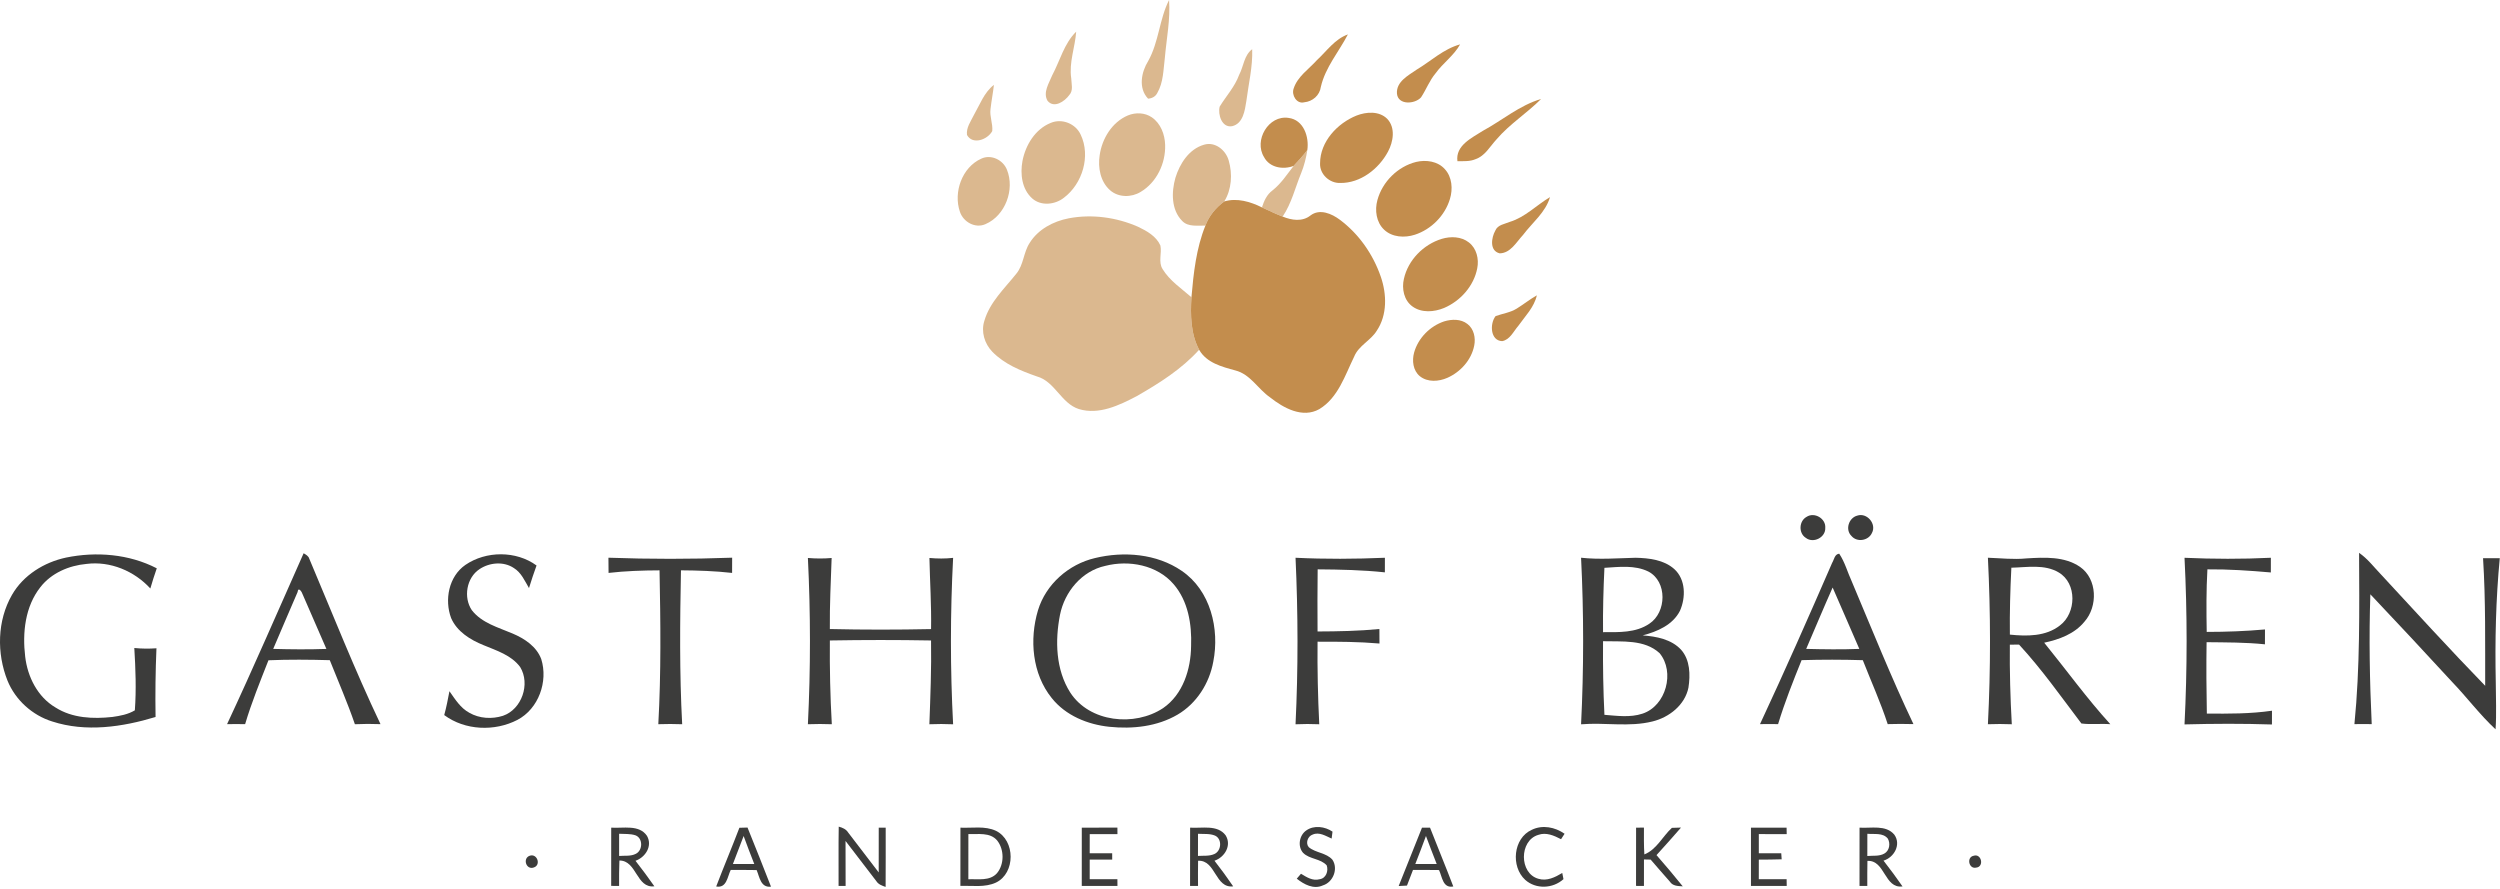 <?xml version="1.0" encoding="UTF-8" standalone="no"?>
<!DOCTYPE svg PUBLIC "-//W3C//DTD SVG 1.1//EN" "http://www.w3.org/Graphics/SVG/1.1/DTD/svg11.dtd">
<svg width="100%" height="100%" viewBox="0 0 973 346" version="1.1" xmlns="http://www.w3.org/2000/svg" xmlns:xlink="http://www.w3.org/1999/xlink" xml:space="preserve" xmlns:serif="http://www.serif.com/" style="fill-rule:evenodd;clip-rule:evenodd;stroke-linejoin:round;stroke-miterlimit:2;">
    <g id="_-dbb88fff" serif:id="#dbb88fff" transform="matrix(1,0,0,1,-40.357,-17.54)">
        <path d="M487.24,41.27C491.39,33.87 491.57,25 495.36,17.54C495.9,25.08 494.37,32.53 493.72,40.01C493.13,44.65 493.18,49.63 490.75,53.78C490.06,55.14 488.66,55.85 487.19,55.94C483.32,51.9 484.54,45.61 487.24,41.27Z" style="fill:rgb(219,184,143);fill-rule:nonzero;"/>
        <path d="M449.88,46.84C452.92,41.16 454.49,34.49 459.21,29.86C458.78,35.94 456.36,41.85 457.28,48.01C457.34,50.2 458.19,52.75 456.5,54.56C454.7,57.03 450.6,59.84 448.06,56.78C446.17,53.53 448.66,49.9 449.88,46.84Z" style="fill:rgb(219,184,143);fill-rule:nonzero;"/>
        <path d="M522.64,46.65C524.39,43.38 524.53,39.02 527.71,36.69C527.95,43.52 526.29,50.19 525.43,56.92C524.86,60.54 524.17,65.66 519.9,66.65C515.9,67.39 514.27,62.08 515.06,59.03C517.58,54.9 520.97,51.28 522.64,46.65Z" style="fill:rgb(219,184,143);fill-rule:nonzero;"/>
        <path d="M419.37,62.35C421.72,58.26 423.35,53.55 427.19,50.56C426.84,53.73 426.22,56.85 425.86,60.02C425.48,62.89 426.82,65.69 426.54,68.55C424.78,71.87 418.92,74.07 416.71,70.07C416.35,67.22 418.19,64.78 419.37,62.35Z" style="fill:rgb(219,184,143);fill-rule:nonzero;"/>
        <path d="M479.34,62.46C482.32,61.23 485.93,61.34 488.64,63.2C492.1,65.56 493.72,69.88 493.83,73.94C494.06,81.1 490.54,88.55 484.28,92.24C480.7,94.44 475.66,94.45 472.42,91.6C468.61,88.28 467.61,82.76 468.35,77.95C469.27,71.49 473.16,65.06 479.34,62.46Z" style="fill:rgb(219,184,143);fill-rule:nonzero;"/>
        <path d="M449.31,65.37C453.67,63.51 459.03,65.67 460.97,69.97C464.91,78.27 461.66,89.02 454.46,94.48C451.02,97.21 445.59,97.83 442.14,94.81C438.07,91.24 437.36,85.26 438.3,80.21C439.49,74.01 443.25,67.79 449.31,65.37Z" style="fill:rgb(219,184,143);fill-rule:nonzero;"/>
        <path d="M497.83,86.73C499.52,81.23 503.14,75.52 508.97,73.86C513.29,72.55 517.44,75.99 518.57,80.01C520.09,85.2 519.73,91.3 516.84,95.94C513.58,98.35 510.92,101.52 509.5,105.35C506.47,105.24 502.85,105.97 500.5,103.57C496.15,99.21 496.26,92.28 497.83,86.73Z" style="fill:rgb(219,184,143);fill-rule:nonzero;"/>
        <path d="M543.83,82.11C545.68,80.11 547.54,78.12 549.17,75.93C548.7,78.99 547.95,82.01 546.78,84.89C544.44,90.56 543.04,96.69 539.56,101.83C536.81,100.77 534.16,99.49 531.5,98.26C532.31,95.74 533.41,93.24 535.63,91.63C538.95,89 541.26,85.42 543.83,82.11Z" style="fill:rgb(219,184,143);fill-rule:nonzero;"/>
        <path d="M422.25,79.3C426.11,77.47 430.78,79.79 432.27,83.63C435.37,91.3 431.64,101.44 423.93,104.76C419.94,106.58 415.24,103.93 413.95,99.94C411.35,92.38 414.78,82.66 422.25,79.3Z" style="fill:rgb(219,184,143);fill-rule:nonzero;"/>
        <path d="M456.34,102.5C465.36,100.8 474.87,102.11 483.25,105.78C486.67,107.41 490.37,109.46 491.98,113.08C492.62,116.1 491.08,119.47 492.83,122.26C495.6,126.79 500.14,129.8 504.07,133.23C503.66,140.13 503.74,147.41 507.06,153.66C500.24,161.23 491.49,166.73 482.72,171.75C475.93,175.3 468.05,179.1 460.26,176.75C453.3,174.52 450.98,166.01 443.9,164.04C437.65,161.86 431.24,159.27 426.55,154.42C423.52,151.29 422.1,146.59 423.48,142.37C425.61,135.08 431.37,129.78 435.96,124C438.76,120.57 438.69,115.78 441.08,112.12C444.37,106.78 450.32,103.66 456.34,102.5Z" style="fill:rgb(219,184,143);fill-rule:nonzero;"/>
    </g>
    <g id="_-c38d4dff" serif:id="#c38d4dff" transform="matrix(1,0,0,1,-40.357,-17.54)">
        <path d="M552.89,40.96C556.73,37.42 559.85,32.75 564.96,30.93C561.43,37.73 556.19,43.72 554.43,51.35C553.99,54.64 551.23,57.05 547.97,57.35C545.03,58.13 542.92,54.54 543.84,52.01C545.34,47.32 549.74,44.48 552.89,40.96Z" style="fill:rgb(195,141,77);fill-rule:nonzero;"/>
        <path d="M591.65,44.69C597.26,41.34 602.19,36.57 608.63,34.81C606.21,39.19 601.95,42.07 599.06,46.1C596.7,48.91 595.43,52.4 593.43,55.43C591.03,58.11 584.45,58.54 584.05,53.95C583.73,49.35 588.41,46.93 591.65,44.69Z" style="fill:rgb(195,141,77);fill-rule:nonzero;"/>
        <path d="M617.43,68.49C625.02,64.39 631.78,58.51 640.16,56.06C634.63,61.61 627.88,65.83 622.77,71.82C620.24,74.54 618.35,78.22 614.63,79.49C612.4,80.45 609.94,80.24 607.59,80.29C606.77,74.17 613.14,71.24 617.43,68.49Z" style="fill:rgb(195,141,77);fill-rule:nonzero;"/>
        <path d="M568.31,62.52C572.12,61.03 577.14,60.67 580.26,63.79C583.56,67.26 582.64,72.7 580.56,76.57C576.95,83.3 569.85,88.86 561.97,88.75C557.81,88.9 553.93,85.33 554.13,81.1C554.14,72.69 560.83,65.53 568.31,62.52Z" style="fill:rgb(195,141,77);fill-rule:nonzero;"/>
        <path d="M532.32,78.68C528.27,72.2 534.06,62.22 541.87,63.43C547.73,64.16 549.92,70.8 549.17,75.93C547.54,78.12 545.68,80.11 543.83,82.11C539.76,83.67 534.48,82.81 532.32,78.68Z" style="fill:rgb(195,141,77);fill-rule:nonzero;"/>
        <path d="M591.49,80.57C595.34,79.65 599.91,80.26 602.67,83.35C605.53,86.44 605.86,91.11 604.67,94.99C602.72,101.46 597.41,106.82 591,108.9C587.04,110.18 582.2,109.92 579.06,106.94C575.97,104.04 575.36,99.33 576.45,95.39C578.39,88.28 584.33,82.37 591.49,80.57Z" style="fill:rgb(195,141,77);fill-rule:nonzero;"/>
        <path d="M627.98,103.89C633.97,102.07 638.35,97.38 643.62,94.26C641.87,100.24 636.71,104.2 633.09,109.02C630.52,111.77 628.27,116.07 624.04,116.14C620,115.18 620.78,110.06 622.33,107.29C623.27,105 625.97,104.75 627.98,103.89Z" style="fill:rgb(195,141,77);fill-rule:nonzero;"/>
        <path d="M509.5,105.35C510.92,101.52 513.58,98.35 516.84,95.94C521.82,94.47 527,96.03 531.5,98.26C534.16,99.49 536.81,100.77 539.56,101.83C543.04,103.27 547.24,103.94 550.41,101.39C554.01,98.65 558.68,100.7 561.86,103.09C569.26,108.62 574.77,116.55 577.77,125.26C580.1,132.04 580.33,140.08 576.21,146.23C573.84,150.12 569.13,152.02 567.39,156.36C563.82,163.64 561.17,172.33 553.84,176.77C547.32,180.45 539.91,176.35 534.71,172.23C529.96,168.97 526.99,163.16 521.11,161.7C515.89,160.28 509.94,158.75 507.06,153.66C503.74,147.41 503.66,140.13 504.07,133.23C504.88,123.81 505.93,114.19 509.5,105.35Z" style="fill:rgb(195,141,77);fill-rule:nonzero;"/>
        <path d="M601.47,110.51C604.96,109.45 609.1,109.56 612.06,111.91C615.06,114.22 616.03,118.37 615.3,121.96C613.98,128.86 608.76,134.69 602.37,137.41C598.51,139 593.69,139.39 590.15,136.86C586.76,134.49 585.84,129.85 586.77,126.02C588.41,118.72 594.38,112.68 601.47,110.51Z" style="fill:rgb(195,141,77);fill-rule:nonzero;"/>
        <path d="M630.66,137.65C633.32,136 635.77,134.03 638.5,132.48C637.43,137.16 633.95,140.58 631.28,144.36C629.42,146.49 628.03,149.78 624.99,150.31C620.35,150.14 620.12,143.48 622.45,140.56C625.18,139.58 628.16,139.2 630.66,137.65Z" style="fill:rgb(195,141,77);fill-rule:nonzero;"/>
        <path d="M602.4,142.63C605.36,141.72 608.91,141.62 611.47,143.62C614.01,145.54 614.74,149.06 614.12,152.06C613.03,157.63 608.8,162.31 603.69,164.58C600.31,166.08 595.96,166.39 592.94,163.94C590.29,161.74 589.86,157.89 590.73,154.75C592.31,149.12 596.89,144.48 602.4,142.63Z" style="fill:rgb(195,141,77);fill-rule:nonzero;"/>
    </g>
    <g id="_-3c3c3bff" serif:id="#3c3c3bff" transform="matrix(1,0,0,1,-40.357,-17.54)">
        <path d="M743.48,218.7C746.53,216.7 751.05,219.36 750.75,223C750.93,226.71 746.12,229.14 743.2,226.89C740.29,225.08 740.49,220.33 743.48,218.7Z" style="fill:rgb(60,60,59);fill-rule:nonzero;"/>
        <path d="M763.23,218.21C766.99,216.97 770.78,221.43 768.93,224.94C767.59,228 763.08,228.72 760.94,226.13C758.4,223.66 759.91,219.05 763.23,218.21Z" style="fill:rgb(60,60,59);fill-rule:nonzero;"/>
        <path d="M158.53,232.87C159.43,233.4 160.43,233.93 160.74,235.02C169.84,256.53 178.42,278.28 188.45,299.38C185.13,299.25 181.8,299.25 178.48,299.41C175.59,290.96 172,282.77 168.71,274.48C160.76,274.26 152.79,274.18 144.84,274.52C141.62,282.73 138.27,290.91 135.76,299.38C133.41,299.33 131.07,299.34 128.73,299.38C139.03,277.38 148.64,255.06 158.53,232.87M156.17,247.99C152.96,255.34 149.86,262.73 146.69,270.09C153.59,270.28 160.49,270.35 167.39,270.1C164.29,263 161.2,255.9 158.12,248.81C157.92,248.02 156.45,245.67 156.17,247.99Z" style="fill:rgb(60,60,59);fill-rule:nonzero;"/>
        <path d="M958.51,232.71C961.8,234.95 964.19,238.16 966.92,241C980.42,255.54 993.75,270.23 1007.59,284.45C1007.54,267.9 1007.81,251.32 1006.76,234.8C1008.92,234.82 1011.09,234.82 1013.27,234.8C1011.74,250.81 1011.37,266.93 1011.71,283.01C1011.73,289.14 1012.04,295.27 1011.63,301.39C1005.52,295.73 1000.53,288.99 994.76,282.99C984.23,271.52 973.59,260.15 962.9,248.84C962.33,265.68 962.64,282.54 963.43,299.37C961.18,299.33 958.93,299.33 956.7,299.37C958.9,277.22 958.61,254.94 958.51,232.71Z" style="fill:rgb(60,60,59);fill-rule:nonzero;"/>
        <path d="M45.02,249.07C49.44,241.37 57.55,236.36 66.11,234.54C77.89,232.13 90.6,233.17 101.37,238.73C100.49,241.33 99.61,243.93 98.87,246.58C92.63,239.76 83.26,235.84 74,237.02C67.2,237.64 60.36,240.55 56.09,246.04C50.12,253.59 49.04,263.82 50.16,273.09C51.06,280.95 55,288.83 62,292.92C68.54,297.07 76.61,297.4 84.09,296.58C87.1,296.16 90.2,295.59 92.84,294C93.43,285.93 93.12,277.81 92.63,269.74C95.49,270.03 98.37,270.06 101.25,269.85C100.87,278.76 100.76,287.67 100.9,296.59C87.99,300.5 73.78,302.6 60.68,298.34C52.92,295.92 46.36,290 43.28,282.46C39.04,271.81 39.24,259.12 45.02,249.07Z" style="fill:rgb(60,60,59);fill-rule:nonzero;"/>
        <path d="M221.48,237.41C229.53,231.88 241.25,231.83 249.18,237.63C248.1,240.53 247.17,243.47 246.24,246.42C244.6,243.62 243.22,240.38 240.35,238.62C236.36,235.94 230.86,236.45 226.97,239.06C221.91,242.4 220.64,250.07 223.99,255.02C227.87,260.03 234.27,261.72 239.84,264.1C244.48,266.06 249.17,269.14 251.01,274.05C253.75,282.79 249.98,293.4 241.72,297.73C232.86,302.3 221.35,301.86 213.25,295.85C214.1,292.79 214.68,289.68 215.28,286.56C217.47,289.66 219.57,293.1 223.02,294.95C226.93,297.21 231.85,297.49 236.1,296.13C243.46,293.61 246.83,283.72 242.81,277.16C239.39,272.51 233.6,270.75 228.51,268.62C223.39,266.56 218.21,263.35 215.93,258.09C213.28,250.98 215.01,241.89 221.48,237.41Z" style="fill:rgb(60,60,59);fill-rule:nonzero;"/>
        <path d="M402.09,234.7C405.15,234.98 408.24,235.01 411.31,234.66C410.19,256.23 410.17,277.87 411.31,299.43C408.23,299.29 405.15,299.29 402.07,299.42C402.47,288.55 402.9,277.69 402.72,266.81C389.59,266.57 376.46,266.58 363.34,266.81C363.25,277.68 363.47,288.56 364.1,299.41C361,299.29 357.89,299.29 354.79,299.41C355.87,277.86 355.85,256.25 354.79,234.7C357.86,234.97 360.95,234.98 364.03,234.71C363.7,243.92 363.25,253.14 363.33,262.36C376.46,262.67 389.59,262.65 402.73,262.38C402.89,253.14 402.29,243.92 402.09,234.7Z" style="fill:rgb(60,60,59);fill-rule:nonzero;"/>
        <path d="M466.51,234.74C477.76,232.02 490.52,233.03 500.26,239.7C511.5,247.32 515.09,262.32 512.56,275.09C511.05,283.47 506.07,291.34 498.65,295.68C490.72,300.33 481.13,301.34 472.13,300.41C463.66,299.53 455.1,296.03 449.7,289.23C442.08,279.8 440.95,266.41 444.34,255.07C447.41,244.92 456.27,237.15 466.51,234.74M470.52,237.78C461.38,239.77 454.71,247.86 452.91,256.81C450.94,266.87 451.23,278.16 456.88,287.05C464.42,298.71 481.94,300.49 493.05,293.13C500.78,287.8 503.85,277.97 503.93,268.95C504.25,260.53 502.79,251.46 497.11,244.89C490.71,237.44 479.74,235.41 470.52,237.78Z" style="fill:rgb(60,60,59);fill-rule:nonzero;"/>
        <path d="M544.58,234.62C556.18,235.19 567.76,235.11 579.36,234.62C579.33,236.51 579.33,238.41 579.35,240.3C570.66,239.37 561.92,239.2 553.19,239.13C553.08,247.19 553.11,255.25 553.15,263.31C561.18,263.28 569.22,263.13 577.22,262.35C577.2,264.23 577.21,266.12 577.25,268C569.24,267.3 561.19,267.27 553.15,267.29C553.04,278.01 553.28,288.72 553.81,299.42C550.73,299.28 547.65,299.29 544.58,299.43C545.63,277.85 545.57,256.21 544.58,234.62Z" style="fill:rgb(60,60,59);fill-rule:nonzero;"/>
        <path d="M655.71,234.61C662.8,235.38 669.88,234.8 676.97,234.62C682.19,234.75 687.93,235.4 691.99,239.02C696.46,243.06 696.5,250.09 694.19,255.28C691.42,260.76 685.33,263.38 679.69,264.83C685.01,265.25 690.85,266.31 694.65,270.43C698.17,274.41 698.26,280.2 697.5,285.17C696.13,291.93 690,296.74 683.54,298.32C674.42,300.61 664.98,298.65 655.71,299.44C656.78,277.85 656.78,256.2 655.71,234.61M664.8,238.54C664.4,246.88 664.17,255.22 664.26,263.58C670.35,263.59 677.03,263.89 682.29,260.28C689.02,255.88 689.32,243.86 681.91,239.99C676.62,237.38 670.48,238.19 664.8,238.54M664.26,267.1C664.18,276.65 664.33,286.21 664.8,295.75C669.7,296.13 674.81,296.88 679.59,295.3C688.79,292.31 692.34,279.07 686.27,271.75C680.39,266.33 671.64,267.32 664.26,267.1Z" style="fill:rgb(60,60,59);fill-rule:nonzero;"/>
        <path d="M753.44,236.58C754.22,235.32 754.35,233.24 756.18,233.03C758.41,236.36 759.43,240.31 761.1,243.93C768.93,262.47 776.41,281.19 785.07,299.36C781.73,299.26 778.39,299.26 775.05,299.37C772.29,290.89 768.61,282.77 765.36,274.48C757.42,274.24 749.47,274.23 741.54,274.47C738.23,282.67 734.95,290.9 732.39,299.37C730.04,299.33 727.69,299.33 725.35,299.37C735.05,278.59 744.3,257.6 753.44,236.58M743.33,270.09C750.22,270.26 757.11,270.36 764,270.09C760.59,262.11 757.05,254.18 753.62,246.21C750.09,254.13 746.76,262.13 743.33,270.09Z" style="fill:rgb(60,60,59);fill-rule:nonzero;"/>
        <path d="M277.16,234.6C293.21,235.18 309.26,235.18 325.31,234.59C325.32,236.57 325.31,238.54 325.29,240.52C318.68,239.77 312.03,239.56 305.39,239.51C305,259.47 304.79,279.46 305.86,299.41C302.76,299.29 299.67,299.29 296.57,299.4C297.68,279.46 297.44,259.48 297.05,239.52C290.43,239.55 283.8,239.76 277.21,240.52C277.19,238.54 277.17,236.57 277.16,234.6Z" style="fill:rgb(60,60,59);fill-rule:nonzero;"/>
        <path d="M814.05,234.61C819.04,234.78 824.05,235.38 829.05,234.87C836.05,234.45 843.81,234.01 849.89,238.16C856.68,242.87 856.89,253.6 851.61,259.52C847.75,264.26 841.76,266.46 835.96,267.68C844.55,278.24 852.53,289.33 861.7,299.4C857.96,299.09 854.13,299.61 850.44,299.12C842.56,288.73 835.04,278.02 826.18,268.42C825.28,268.43 823.49,268.43 822.59,268.44C822.48,278.77 822.77,289.1 823.35,299.42C820.25,299.29 817.14,299.29 814.05,299.41C815.16,277.83 815.12,256.19 814.05,234.61M823.18,238.49C822.74,247.16 822.5,255.85 822.6,264.53C829.18,265.22 836.6,265.28 842.07,260.97C848.49,256.17 848.8,244.54 841.59,240.33C836.05,237.04 829.28,238.36 823.18,238.49Z" style="fill:rgb(60,60,59);fill-rule:nonzero;"/>
        <path d="M890.57,234.63C901.77,235.13 912.97,235.17 924.18,234.62C924.15,236.52 924.15,238.43 924.17,240.34C915.96,239.62 907.73,239.06 899.48,239.13C899.02,247.24 899.07,255.36 899.21,263.48C906.77,263.47 914.35,263.2 921.89,262.52C921.86,264.45 921.85,266.38 921.87,268.31C914.32,267.52 906.73,267.57 899.16,267.48C899.02,276.74 899.08,286 899.26,295.26C907.71,295.34 916.21,295.37 924.61,294.15C924.57,295.93 924.57,297.72 924.6,299.51C913.26,299.13 901.91,299.18 890.57,299.48C891.66,277.89 891.66,256.23 890.57,234.63Z" style="fill:rgb(60,60,59);fill-rule:nonzero;"/>
        <path d="M278.24,339.66C282.85,339.99 289.13,338.34 292.17,342.87C294.4,346.82 291.56,351.19 287.69,352.56C290.23,355.81 292.68,359.11 295.04,362.49C287.96,363.36 288.25,352.44 281.43,352.45C281.29,355.74 281.3,359.04 281.31,362.34C280.54,362.34 279,362.33 278.23,362.33C278.26,354.77 278.25,347.22 278.24,339.66M281.32,342.04C281.31,344.92 281.31,347.8 281.32,350.68C283.47,350.49 285.8,350.87 287.79,349.86C290.59,348.53 290.66,343.68 287.61,342.62C285.58,341.98 283.41,342.17 281.32,342.04Z" style="fill:rgb(60,60,59);fill-rule:nonzero;"/>
        <path d="M328.13,339.71C328.92,339.69 330.5,339.64 331.29,339.62C334.34,347.29 337.48,354.92 340.43,362.63C336.4,363.1 336.01,358.95 334.84,356.17C331.48,356.11 328.12,356.12 324.76,356.11C323.44,358.78 323.21,363.31 319.1,362.56C322.02,354.91 325.21,347.37 328.13,339.71M329.78,342.92C328.41,346.56 327,350.19 325.6,353.82C328.37,353.8 331.14,353.8 333.92,353.81C332.5,350.19 331.1,346.57 329.78,342.92Z" style="fill:rgb(60,60,59);fill-rule:nonzero;"/>
        <path d="M366.79,339.27C368.22,339.64 369.64,340.24 370.46,341.55C374.42,346.73 378.38,351.92 382.35,357.09C382.36,351.28 382.35,345.48 382.36,339.67C383.04,339.67 384.39,339.66 385.07,339.66C385.05,347.35 385.11,355.04 385.04,362.73C383.67,362.26 382.25,361.77 381.44,360.5C377.42,355.3 373.44,350.06 369.44,344.84C369.48,350.67 369.45,356.51 369.47,362.34L366.73,362.34C366.77,354.65 366.66,346.96 366.79,339.27Z" style="fill:rgb(60,60,59);fill-rule:nonzero;"/>
        <path d="M414.16,339.67C418.76,339.88 423.68,338.89 428,340.9C435.57,344.62 435.62,357.36 428,361.03C423.67,363.05 418.75,362.17 414.14,362.33C414.16,354.78 414.14,347.22 414.16,339.67M417.25,342.16C417.23,348.02 417.24,353.88 417.24,359.75C420.98,359.58 425.56,360.55 428.38,357.39C431.28,353.9 431.25,348.18 428.44,344.64C425.66,341.38 421.02,342.3 417.25,342.16Z" style="fill:rgb(60,60,59);fill-rule:nonzero;"/>
        <path d="M461.38,362.34C461.4,354.78 461.38,347.22 461.39,339.66C466.01,339.67 470.63,339.67 475.25,339.65C475.25,340.29 475.27,341.55 475.27,342.19C471.67,342.17 468.07,342.17 464.48,342.18C464.47,344.67 464.47,347.15 464.47,349.64C467.38,349.63 470.3,349.63 473.22,349.62C473.22,350.24 473.22,351.47 473.23,352.09C470.31,352.09 467.39,352.09 464.47,352.1L464.47,359.73C468.06,359.72 471.65,359.72 475.25,359.72C475.25,360.37 475.27,361.69 475.27,362.35C470.64,362.34 466.01,362.34 461.38,362.34Z" style="fill:rgb(60,60,59);fill-rule:nonzero;"/>
        <path d="M503.55,339.66C508.11,339.99 514.18,338.39 517.37,342.64C519.82,346.56 517.02,351.18 513.03,352.53C515.57,355.77 517.99,359.1 520.31,362.51C513.23,363.38 513.59,352.2 506.65,352.54C506.6,355.81 506.6,359.07 506.63,362.34L503.53,362.34C503.56,354.78 503.53,347.22 503.55,339.66M506.62,342.05C506.61,344.92 506.61,347.79 506.61,350.67C508.72,350.51 510.99,350.83 512.98,349.93C515.76,348.73 516.1,344.06 513.25,342.76C511.16,341.89 508.82,342.2 506.62,342.05Z" style="fill:rgb(60,60,59);fill-rule:nonzero;"/>
        <path d="M548.77,340.74C551.8,338.61 556.02,339.22 558.97,341.21C558.88,341.88 558.72,343.23 558.63,343.91C556.33,342.92 553.82,341.21 551.24,342.36C549.31,342.98 548.37,345.74 549.74,347.27C552.44,349.52 556.56,349.42 558.94,352.15C561.28,355.65 559.23,360.91 555.23,362.13C551.64,363.8 547.86,361.75 545.06,359.52C545.47,359.04 546.29,358.08 546.7,357.6C548.87,358.92 551.26,360.5 553.94,359.74C556.46,359.41 557.47,356.52 556.71,354.34C554.31,351.66 550.06,352 547.53,349.48C545.29,346.94 546.02,342.62 548.77,340.74Z" style="fill:rgb(60,60,59);fill-rule:nonzero;"/>
        <path d="M584.72,362.38C587.75,354.81 590.77,347.23 593.8,339.66C594.59,339.66 596.15,339.67 596.93,339.68C599.9,347.32 603.07,354.89 605.98,362.56C601.87,363.34 601.68,358.82 600.42,356.16C597.04,356.11 593.66,356.11 590.29,356.13C589.51,358.16 588.73,360.18 587.95,362.21C587.14,362.26 585.52,362.34 584.72,362.38M595.34,342.91C594.01,346.56 592.6,350.19 591.19,353.81C593.96,353.8 596.74,353.8 599.52,353.81C598.1,350.18 596.69,346.55 595.34,342.91Z" style="fill:rgb(60,60,59);fill-rule:nonzero;"/>
        <path d="M636.53,340.5C640.71,338.46 645.6,339.46 649.29,342.04C648.95,342.57 648.26,343.63 647.92,344.16C645.21,342.75 642.12,341.36 639.04,342.48C631.6,344.69 631.58,357.46 639.1,359.56C642.43,360.58 645.61,358.97 648.39,357.3C648.51,357.9 648.74,359.1 648.86,359.7C644.77,363.42 638.15,363.72 633.98,359.99C628.3,354.83 629.27,343.76 636.53,340.5Z" style="fill:rgb(60,60,59);fill-rule:nonzero;"/>
        <path d="M677.12,339.66C677.88,339.66 679.41,339.66 680.18,339.65C680.17,343.13 680.12,346.61 680.34,350.08C685.12,348.18 687.41,343.09 691.05,339.74C691.94,339.71 693.72,339.66 694.61,339.63C691.47,343.24 688.3,346.82 685.07,350.35C688.55,354.33 691.97,358.38 695.29,362.51C693.42,362.38 691.38,362.41 690.26,360.66C687.71,357.86 685.31,354.93 682.8,352.1C682.14,352.09 680.84,352.06 680.19,352.04C680.17,355.47 680.18,358.91 680.18,362.35C679.41,362.34 677.87,362.34 677.1,362.33C677.13,354.78 677.11,347.22 677.12,339.66Z" style="fill:rgb(60,60,59);fill-rule:nonzero;"/>
        <path d="M721.83,339.66C726.45,339.67 731.07,339.67 735.7,339.67C735.71,340.3 735.73,341.55 735.74,342.18C732.12,342.17 728.5,342.17 724.89,342.17C724.88,344.66 724.88,347.14 724.89,349.63C727.79,349.63 730.7,349.63 733.62,349.62C733.66,350.21 733.74,351.39 733.78,351.98C730.82,352.09 727.85,352.09 724.89,352.11C724.88,354.64 724.88,357.18 724.88,359.72C728.49,359.72 732.1,359.72 735.71,359.73C735.72,360.38 735.74,361.69 735.75,362.34C731.11,362.34 726.47,362.34 721.83,362.35C721.83,354.78 721.81,347.22 721.83,339.66Z" style="fill:rgb(60,60,59);fill-rule:nonzero;"/>
        <path d="M764.09,339.66C768.57,339.97 774.33,338.46 777.62,342.38C780.38,346.22 777.57,351.25 773.42,352.5C775.98,355.78 778.45,359.12 780.82,362.54C773.7,363.48 774.06,352.2 767.16,352.6C767.09,355.84 767.1,359.09 767.11,362.34L764.08,362.34C764.1,354.78 764.08,347.22 764.09,339.66M767.13,342.04C767.1,344.92 767.1,347.81 767.12,350.7C769.3,350.48 771.7,350.89 773.7,349.77C775.74,348.67 776.2,345.82 775.08,343.91C773.17,341.54 769.78,342.32 767.13,342.04Z" style="fill:rgb(60,60,59);fill-rule:nonzero;"/>
        <path d="M246.5,350.6C249.42,349.55 251.09,354.26 248.05,355.18C245.13,356.18 243.68,351.62 246.5,350.6Z" style="fill:rgb(60,60,59);fill-rule:nonzero;"/>
        <path d="M808.47,350.61C811.58,349.57 812.7,354.94 809.46,355.22C806.62,355.87 805.63,351.18 808.47,350.61Z" style="fill:rgb(60,60,59);fill-rule:nonzero;"/>
    </g>
</svg>
